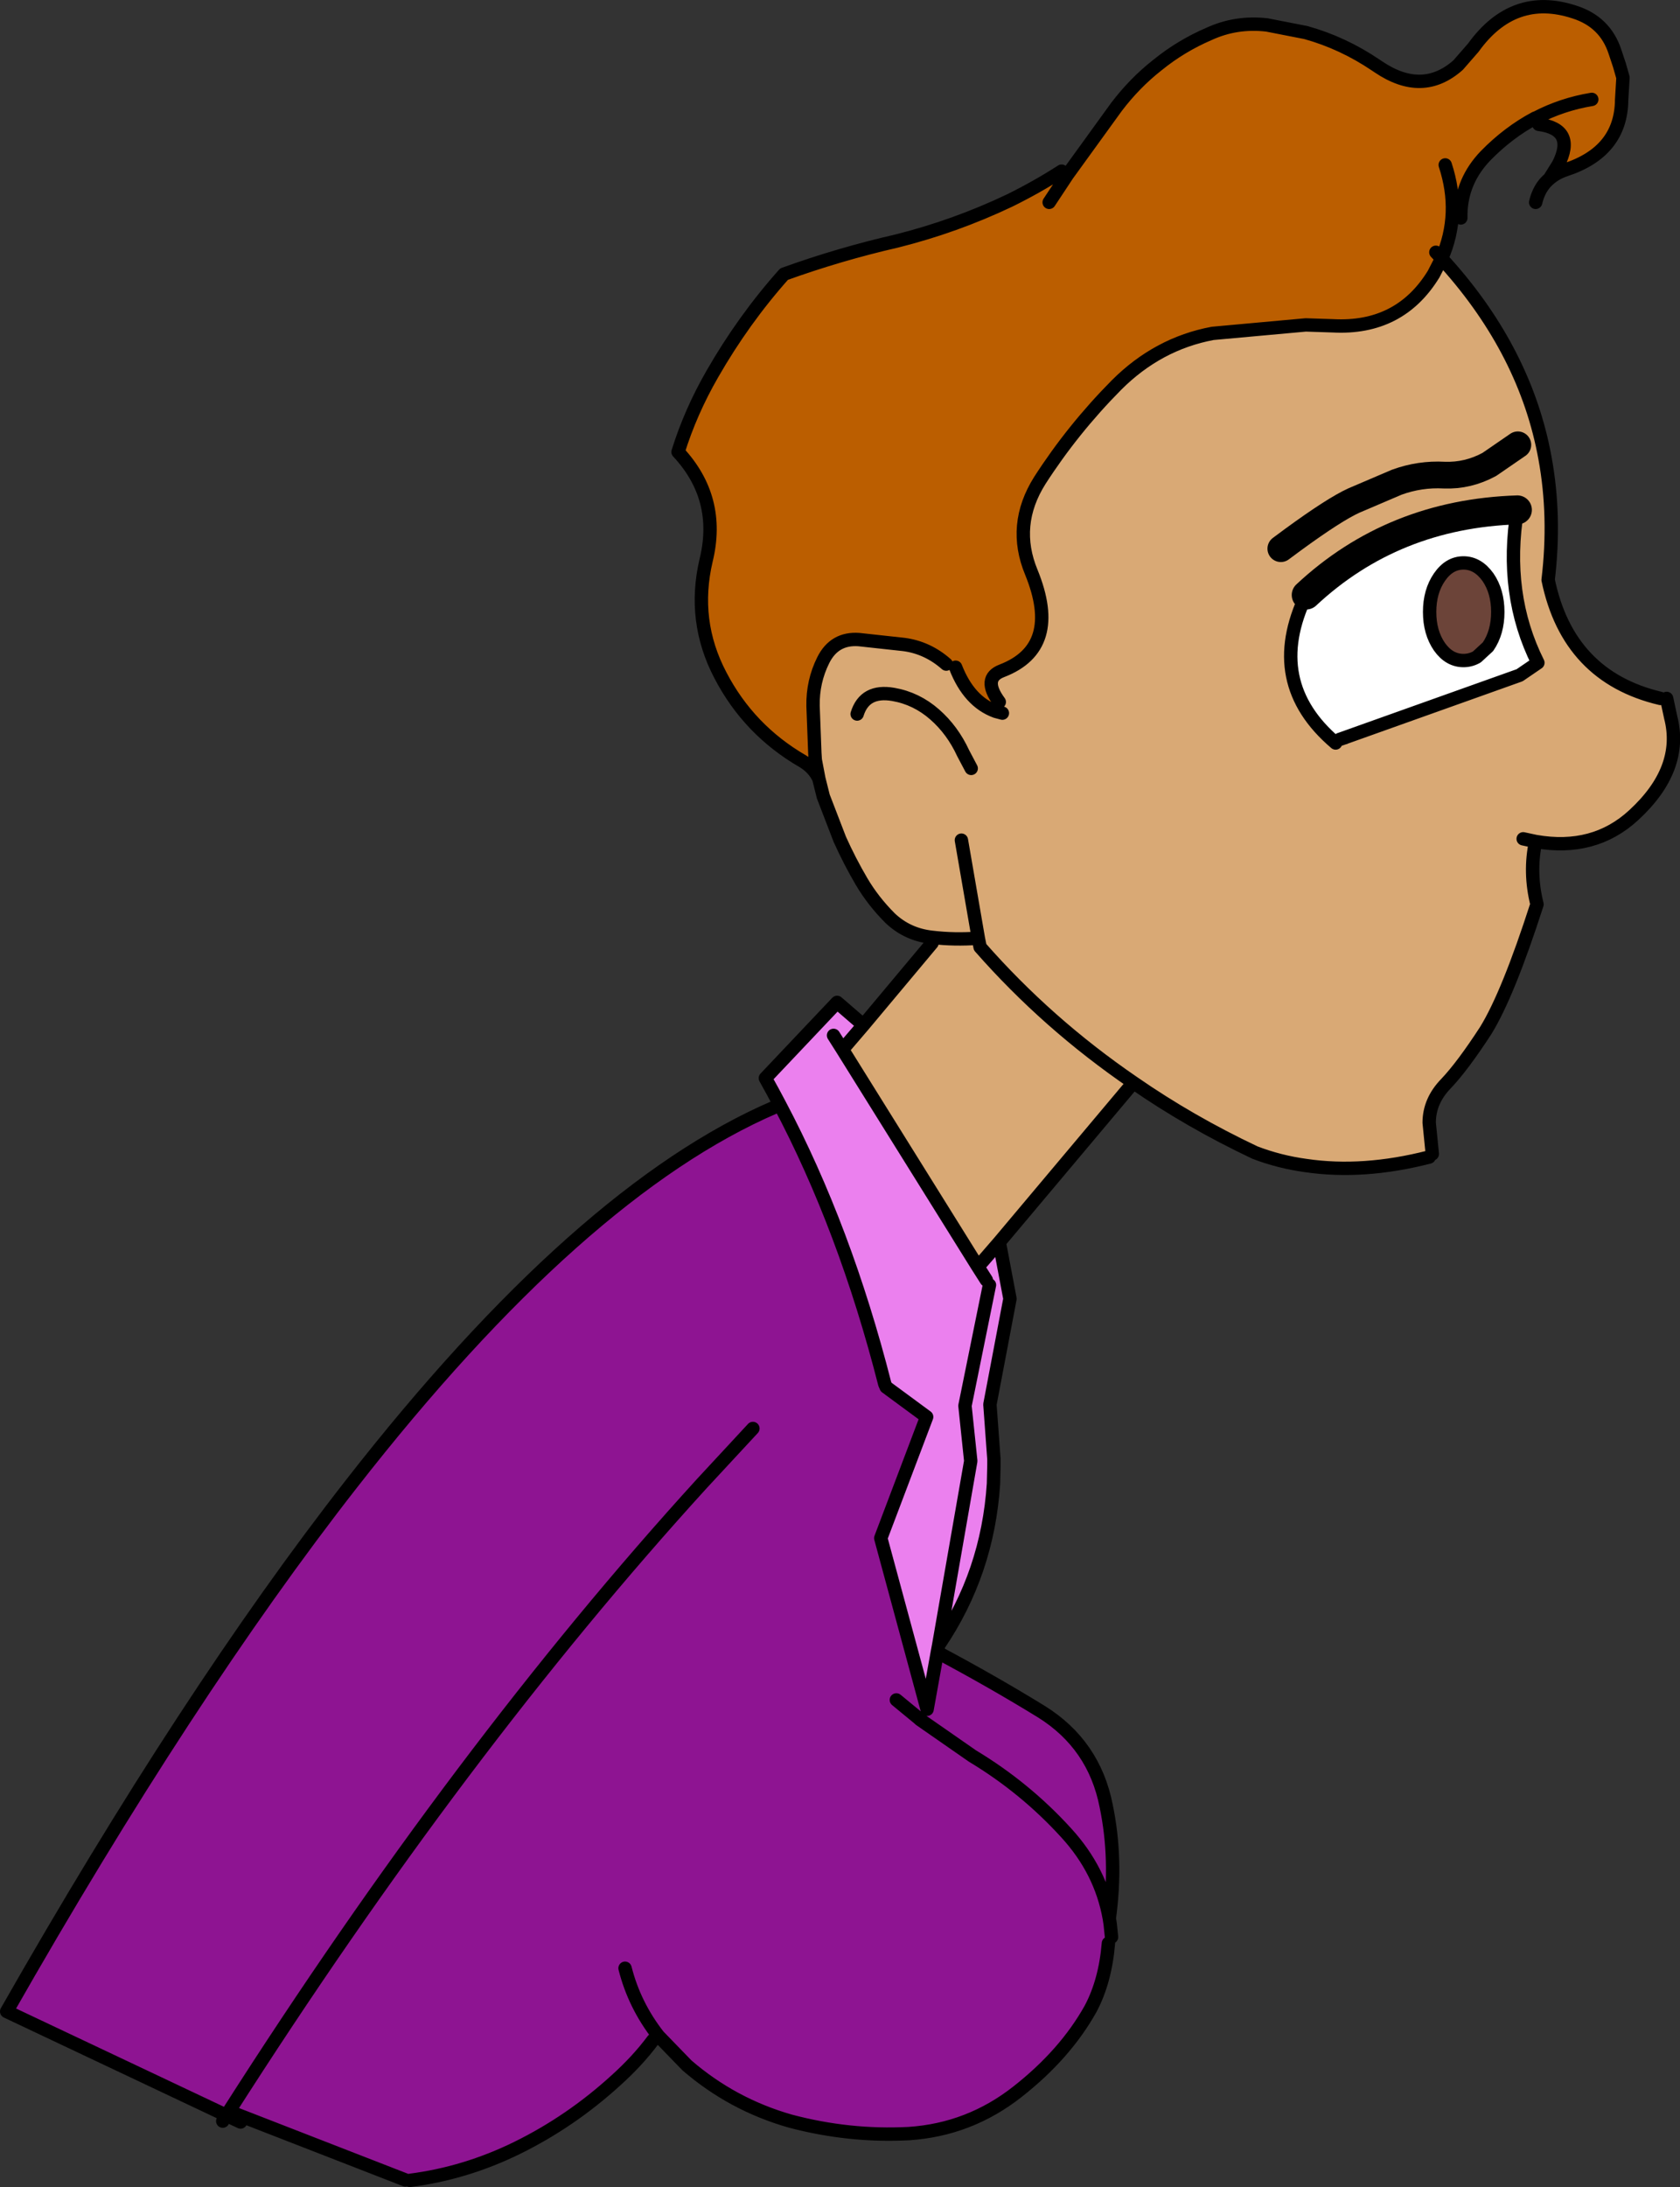 <?xml version="1.0" encoding="UTF-8" standalone="no"?>
<svg xmlns:xlink="http://www.w3.org/1999/xlink" height="245.35px" width="188.55px" xmlns="http://www.w3.org/2000/svg">
  <rect width="100%" height="100%" fill="#333333" stroke="none"/>
  <g transform="matrix(1.0, 0.0, 0.0, 1.0, 94.25, 122.65)">
    <path d="M25.55 -103.05 L31.05 -110.65 Q33.1 -113.35 35.65 -115.35 38.3 -117.5 41.45 -118.85 44.5 -120.25 47.95 -119.85 L52.3 -119.0 Q56.45 -117.85 60.15 -115.35 L60.45 -115.15 Q65.4 -111.8 69.4 -115.35 L71.1 -117.3 Q75.6 -123.55 82.45 -121.3 85.9 -120.2 87.0 -116.85 L87.5 -115.35 87.9 -113.95 87.75 -111.45 Q87.7 -105.65 81.45 -103.6 80.4 -103.25 79.65 -102.6 L80.65 -104.2 Q82.65 -108.15 78.45 -108.7 L78.1 -109.4 78.05 -109.4 Q75.05 -107.8 72.5 -105.2 69.8 -102.4 69.7 -98.7 L68.75 -98.8 Q68.65 -96.15 67.55 -93.65 L66.65 -91.9 Q62.85 -85.7 55.35 -86.1 L52.3 -86.2 41.85 -85.25 Q35.7 -84.1 31.05 -79.45 26.15 -74.5 22.45 -68.75 19.3 -63.75 21.5 -58.45 24.95 -50.0 18.2 -47.4 15.95 -46.55 17.9 -43.9 L17.5 -42.85 Q14.5 -43.95 13.0 -47.8 L11.95 -48.15 Q9.85 -50.0 7.2 -50.35 L2.15 -50.9 Q-0.6 -51.1 -1.85 -48.6 -3.05 -46.2 -3.0 -43.45 L-2.8 -38.2 -2.75 -37.4 -4.15 -37.25 Q-10.2 -40.75 -13.4 -46.9 -16.6 -53.0 -15.0 -59.8 -13.3 -66.75 -18.15 -71.95 -16.75 -76.45 -14.3 -80.7 -10.8 -86.8 -6.25 -91.9 0.0 -94.15 6.35 -95.6 12.95 -97.25 19.05 -100.15 22.1 -101.65 24.9 -103.45 L25.55 -103.05 23.5 -99.95 25.55 -103.05 M66.9 -94.35 L67.55 -93.65 66.9 -94.35 M67.95 -104.15 Q68.85 -101.4 68.75 -98.8 68.85 -101.4 67.95 -104.15 M78.1 -109.4 Q81.05 -110.95 84.4 -111.5 81.05 -110.95 78.1 -109.4" fill="#bb5e00" fill-rule="evenodd" stroke="none"/>
    <path d="M-2.75 -37.4 L-2.8 -38.2 -3.0 -43.45 Q-3.05 -46.2 -1.85 -48.6 -0.6 -51.1 2.15 -50.9 L7.2 -50.35 Q9.85 -50.0 11.95 -48.15 L13.0 -47.8 Q14.5 -43.95 17.5 -42.85 L17.9 -43.9 Q15.95 -46.55 18.2 -47.4 24.95 -50.0 21.5 -58.45 19.3 -63.75 22.45 -68.75 26.15 -74.5 31.05 -79.45 35.7 -84.1 41.85 -85.25 L52.3 -86.2 55.35 -86.1 Q62.85 -85.7 66.65 -91.9 L68.05 -93.1 Q77.0 -83.1 79.15 -71.25 80.35 -64.7 79.5 -57.6 81.75 -46.75 92.1 -44.3 L92.8 -44.3 93.25 -42.2 Q94.75 -36.4 89.1 -31.2 84.65 -27.1 78.1 -28.25 77.35 -24.8 78.25 -21.2 75.0 -11.1 72.5 -7.05 69.9 -3.05 68.05 -1.1 66.15 0.85 66.15 3.3 L66.5 6.8 66.15 7.15 Q58.75 9.05 52.3 8.1 49.35 7.7 46.6 6.65 39.3 3.2 32.95 -1.2 L17.9 16.7 15.95 18.95 15.4 19.3 0.25 -5.0 0.55 -5.2 2.65 -7.65 10.35 -16.85 10.35 -17.5 Q7.6 -17.8 5.65 -19.65 3.75 -21.55 2.45 -23.75 1.1 -26.05 0.0 -28.5 L-1.85 -33.3 -2.35 -35.3 -2.75 -37.4 M76.1 -72.75 L72.9 -70.55 Q70.5 -69.25 67.85 -69.35 65.1 -69.5 62.5 -68.55 L57.7 -66.5 Q55.5 -65.5 50.85 -62.1 L49.5 -61.1 50.85 -62.1 Q55.5 -65.5 57.7 -66.5 L62.5 -68.55 Q65.1 -69.5 67.85 -69.35 70.5 -69.25 72.9 -70.55 L76.1 -72.75 M76.05 -65.45 Q62.1 -65.0 52.35 -55.9 47.65 -46.1 55.65 -39.3 L56.1 -39.7 56.25 -39.75 56.9 -39.15 57.25 -39.5 76.35 -46.3 76.3 -46.9 78.35 -48.3 Q74.5 -56.0 76.05 -65.45 M32.95 -1.2 Q23.3 -7.8 15.75 -16.4 L15.55 -17.4 Q12.85 -17.2 10.35 -17.5 12.85 -17.2 15.55 -17.4 L13.65 -28.4 15.55 -17.4 15.75 -16.4 Q23.3 -7.8 32.95 -1.2 M14.75 -36.45 L13.85 -38.15 Q12.65 -40.75 10.65 -42.5 8.6 -44.3 6.0 -44.75 2.8 -45.3 1.95 -42.55 2.8 -45.3 6.0 -44.75 8.6 -44.3 10.65 -42.5 12.65 -40.75 13.85 -38.15 L14.75 -36.45 M18.25 -42.65 L17.5 -42.85 18.25 -42.65 M76.7 -28.55 L78.1 -28.25 76.7 -28.55" fill="#d9a975" fill-rule="evenodd" stroke="none"/>
    <path d="M17.9 16.7 L19.1 23.05 16.85 34.9 17.3 41.05 17.3 41.25 17.3 41.6 17.3 41.7 17.25 43.8 Q16.6 53.8 11.1 61.9 L10.95 62.7 9.8 69.1 4.6 49.9 9.75 36.3 5.2 32.95 5.05 32.6 Q0.6 15.15 -6.75 1.25 L-7.15 0.5 -7.55 -0.25 -7.8 -0.7 -8.35 -1.7 -0.3 -10.2 2.6 -7.7 0.25 -5.0 15.4 19.3 15.95 18.95 17.9 16.7 M16.8 21.5 L14.05 35.05 14.7 41.25 11.1 61.9 14.7 41.25 14.05 35.05 16.8 21.5 M16.45 20.95 L15.4 19.3 16.45 20.95 M0.25 -5.0 L-0.7 -6.5 0.25 -5.0" fill="#eb80ee" fill-rule="evenodd" stroke="none"/>
    <path d="M10.95 62.7 Q17.15 66.0 22.6 69.35 28.55 73.05 29.9 79.95 31.15 85.95 30.25 92.55 L30.35 93.2 30.5 94.65 30.15 95.35 Q29.8 99.6 28.15 102.7 25.3 107.8 19.95 112.0 14.55 116.25 7.75 116.7 1.05 117.05 -5.55 115.3 -12.05 113.45 -17.15 109.05 L-20.35 105.75 -20.95 106.2 Q-22.7 108.55 -25.15 110.75 -30.2 115.35 -36.2 118.3 -42.0 121.15 -48.25 121.95 L-48.75 121.9 -68.55 114.2 -68.85 114.65 -93.5 103.0 Q-73.2 67.35 -54.8 43.8 -29.15 10.95 -7.3 1.55 L-6.75 1.25 Q0.6 15.15 5.05 32.6 L5.2 32.95 9.75 36.3 4.6 49.9 9.8 69.1 10.95 62.7 M6.35 68.05 L8.9 70.15 9.0 70.25 14.9 74.35 Q20.8 77.9 25.4 82.95 29.3 87.2 30.25 92.55 29.3 87.2 25.4 82.95 20.8 77.9 14.9 74.35 L9.0 70.25 8.9 70.15 6.35 68.05 M-20.35 105.75 Q-23.05 102.3 -24.1 98.15 -23.05 102.3 -20.35 105.75 M-9.75 37.6 L-15.5 43.8 Q-42.6 73.55 -68.55 114.2 -42.6 73.55 -15.5 43.8 L-9.75 37.6" fill="#8e1492" fill-rule="evenodd" stroke="none"/>
    <path d="M67.3 -57.9 Q66.2 -56.3 66.2 -54.0 66.2 -51.7 67.3 -50.1 68.4 -48.55 70.0 -48.55 70.8 -48.55 71.5 -48.95 L72.75 -50.1 Q73.85 -51.7 73.85 -54.0 73.85 -56.3 72.75 -57.9 71.6 -59.5 70.0 -59.5 68.4 -59.5 67.3 -57.9 M52.35 -55.9 Q62.1 -65.0 76.05 -65.45 74.5 -56.0 78.35 -48.3 L76.3 -46.9 56.25 -39.75 56.1 -39.7 55.65 -39.3 Q47.65 -46.1 52.35 -55.9" fill="#ffffff" fill-rule="evenodd" stroke="none"/>
    <path d="M67.3 -57.9 Q68.4 -59.5 70.0 -59.5 71.6 -59.5 72.75 -57.9 73.85 -56.3 73.85 -54.0 73.85 -51.7 72.75 -50.1 L71.5 -48.95 Q70.8 -48.55 70.0 -48.55 68.4 -48.55 67.3 -50.1 66.2 -51.7 66.2 -54.0 66.2 -56.3 67.3 -57.9" fill="#6c4439" fill-rule="evenodd" stroke="none"/>
    <path d="M78.45 -108.7 Q82.65 -108.15 80.65 -104.2 L79.65 -102.6 Q80.4 -103.25 81.45 -103.6 87.7 -105.65 87.75 -111.45 L87.9 -113.95 87.5 -115.35 87.0 -116.85 Q85.9 -120.2 82.45 -121.3 75.6 -123.55 71.1 -117.3 L69.4 -115.35 Q65.4 -111.8 60.45 -115.15 L60.15 -115.35 Q56.45 -117.85 52.3 -119.0 L47.95 -119.85 Q44.5 -120.25 41.45 -118.85 38.3 -117.5 35.65 -115.35 33.1 -113.35 31.05 -110.65 L25.55 -103.05 23.5 -99.95 M24.9 -103.45 Q22.1 -101.65 19.05 -100.15 12.95 -97.25 6.35 -95.6 0.0 -94.15 -6.25 -91.9 -10.8 -86.8 -14.3 -80.7 -16.75 -76.45 -18.15 -71.95 -13.3 -66.75 -15.0 -59.8 -16.6 -53.0 -13.4 -46.9 -10.2 -40.75 -4.15 -37.25 -2.9 -36.5 -2.35 -35.3 L-1.85 -33.3 0.0 -28.5 Q1.1 -26.05 2.45 -23.75 3.75 -21.55 5.65 -19.65 7.6 -17.8 10.35 -17.5 12.85 -17.2 15.55 -17.4 L13.65 -28.4 M-2.75 -37.4 L-2.8 -38.2 -3.0 -43.45 Q-3.05 -46.2 -1.85 -48.6 -0.6 -51.1 2.15 -50.9 L7.2 -50.35 Q9.85 -50.0 11.95 -48.15 M13.0 -47.8 Q14.5 -43.95 17.5 -42.85 L18.25 -42.65 M17.9 -43.9 Q15.95 -46.55 18.2 -47.4 24.95 -50.0 21.5 -58.45 19.3 -63.75 22.45 -68.75 26.15 -74.5 31.05 -79.45 35.7 -84.1 41.85 -85.25 L52.3 -86.2 55.35 -86.1 Q62.85 -85.7 66.65 -91.9 L67.55 -93.65 66.9 -94.35 M78.1 -109.4 L78.05 -109.4 Q75.05 -107.8 72.5 -105.2 69.8 -102.4 69.7 -98.7 L69.7 -98.2 M79.65 -102.6 Q78.5 -101.65 78.1 -99.95 M68.75 -98.8 Q68.65 -96.15 67.55 -93.65 L68.05 -93.1 Q77.0 -83.1 79.15 -71.25 80.35 -64.7 79.5 -57.6 81.75 -46.75 92.1 -44.3 M92.8 -44.3 L93.25 -42.2 Q94.75 -36.4 89.1 -31.2 84.65 -27.1 78.1 -28.25 77.35 -24.8 78.25 -21.2 75.0 -11.1 72.5 -7.05 69.9 -3.05 68.05 -1.1 66.15 0.85 66.15 3.3 L66.5 6.8 M66.15 7.15 Q58.75 9.05 52.3 8.1 49.35 7.7 46.6 6.65 39.3 3.2 32.95 -1.2 L17.9 16.7 19.1 23.05 16.85 34.9 17.3 41.05 17.3 41.25 17.3 41.6 17.3 41.7 17.25 43.8 Q16.6 53.8 11.1 61.9 L10.95 62.7 Q17.15 66.0 22.6 69.35 28.55 73.05 29.9 79.95 31.15 85.95 30.25 92.55 L30.35 93.2 30.5 94.65 M30.15 95.35 Q29.8 99.6 28.15 102.7 25.3 107.8 19.95 112.0 14.55 116.25 7.75 116.7 1.05 117.05 -5.55 115.3 -12.05 113.45 -17.15 109.05 L-20.35 105.75 Q-23.05 102.3 -24.1 98.15 M-20.95 106.2 Q-22.7 108.55 -25.15 110.75 -30.2 115.35 -36.2 118.3 -42.0 121.15 -48.25 121.95 M-48.75 121.9 L-68.55 114.2 -68.85 114.65 -67.25 115.4 M68.75 -98.8 Q68.85 -101.4 67.95 -104.15 M67.3 -57.9 Q68.4 -59.5 70.0 -59.5 71.6 -59.5 72.75 -57.9 73.85 -56.3 73.85 -54.0 73.85 -51.7 72.75 -50.1 L71.5 -48.95 Q70.8 -48.55 70.0 -48.55 68.4 -48.55 67.3 -50.1 66.2 -51.7 66.2 -54.0 66.2 -56.3 67.3 -57.9 M76.05 -65.45 Q74.5 -56.0 78.35 -48.3 L76.3 -46.9 56.25 -39.75 56.1 -39.7 M55.65 -39.3 Q47.65 -46.1 52.35 -55.9 M1.95 -42.55 Q2.8 -45.3 6.0 -44.75 8.6 -44.3 10.65 -42.5 12.65 -40.75 13.85 -38.15 L14.75 -36.45 M15.55 -17.4 L15.75 -16.4 Q23.3 -7.8 32.95 -1.2 M10.35 -16.85 L2.65 -7.65 0.55 -5.2 M0.25 -5.0 L15.4 19.3 16.45 20.95 M15.95 18.95 L17.9 16.7 M-2.75 -37.4 L-2.35 -35.3 M2.6 -7.7 L2.65 -7.65 M2.6 -7.7 L-0.3 -10.2 -8.35 -1.7 -7.8 -0.7 -7.55 -0.25 -7.15 0.5 -6.75 1.25 Q0.6 15.15 5.05 32.6 L5.2 32.95 9.75 36.3 4.6 49.9 9.8 69.1 10.95 62.7 M78.1 -28.25 L76.7 -28.55 M84.4 -111.5 Q81.05 -110.95 78.1 -109.4 M11.1 61.9 L14.7 41.25 14.05 35.05 16.8 21.5 M30.25 92.55 Q29.3 87.2 25.4 82.95 20.8 77.9 14.9 74.35 L9.0 70.25 8.9 70.15 6.35 68.05 M-7.3 1.55 Q-29.15 10.95 -54.8 43.8 -73.2 67.35 -93.5 103.0 L-68.85 114.65 -69.25 115.3 M-68.55 114.2 Q-42.6 73.55 -15.5 43.8 L-9.75 37.6 M-0.7 -6.5 L0.25 -5.0" fill="none" stroke="#000000" stroke-linecap="round" stroke-linejoin="round" stroke-width="1.5"/>
    <path d="M49.5 -61.1 L50.85 -62.1 Q55.5 -65.5 57.7 -66.5 L62.5 -68.55 Q65.1 -69.5 67.85 -69.35 70.5 -69.25 72.9 -70.55 L76.1 -72.75" fill="none" stroke="#000000" stroke-linecap="round" stroke-linejoin="round" stroke-width="3.0"/>
    <path d="M52.35 -55.9 Q62.1 -65.0 76.05 -65.45" fill="none" stroke="#000000" stroke-linecap="round" stroke-linejoin="round" stroke-width="3.25"/>
  </g>
</svg>
